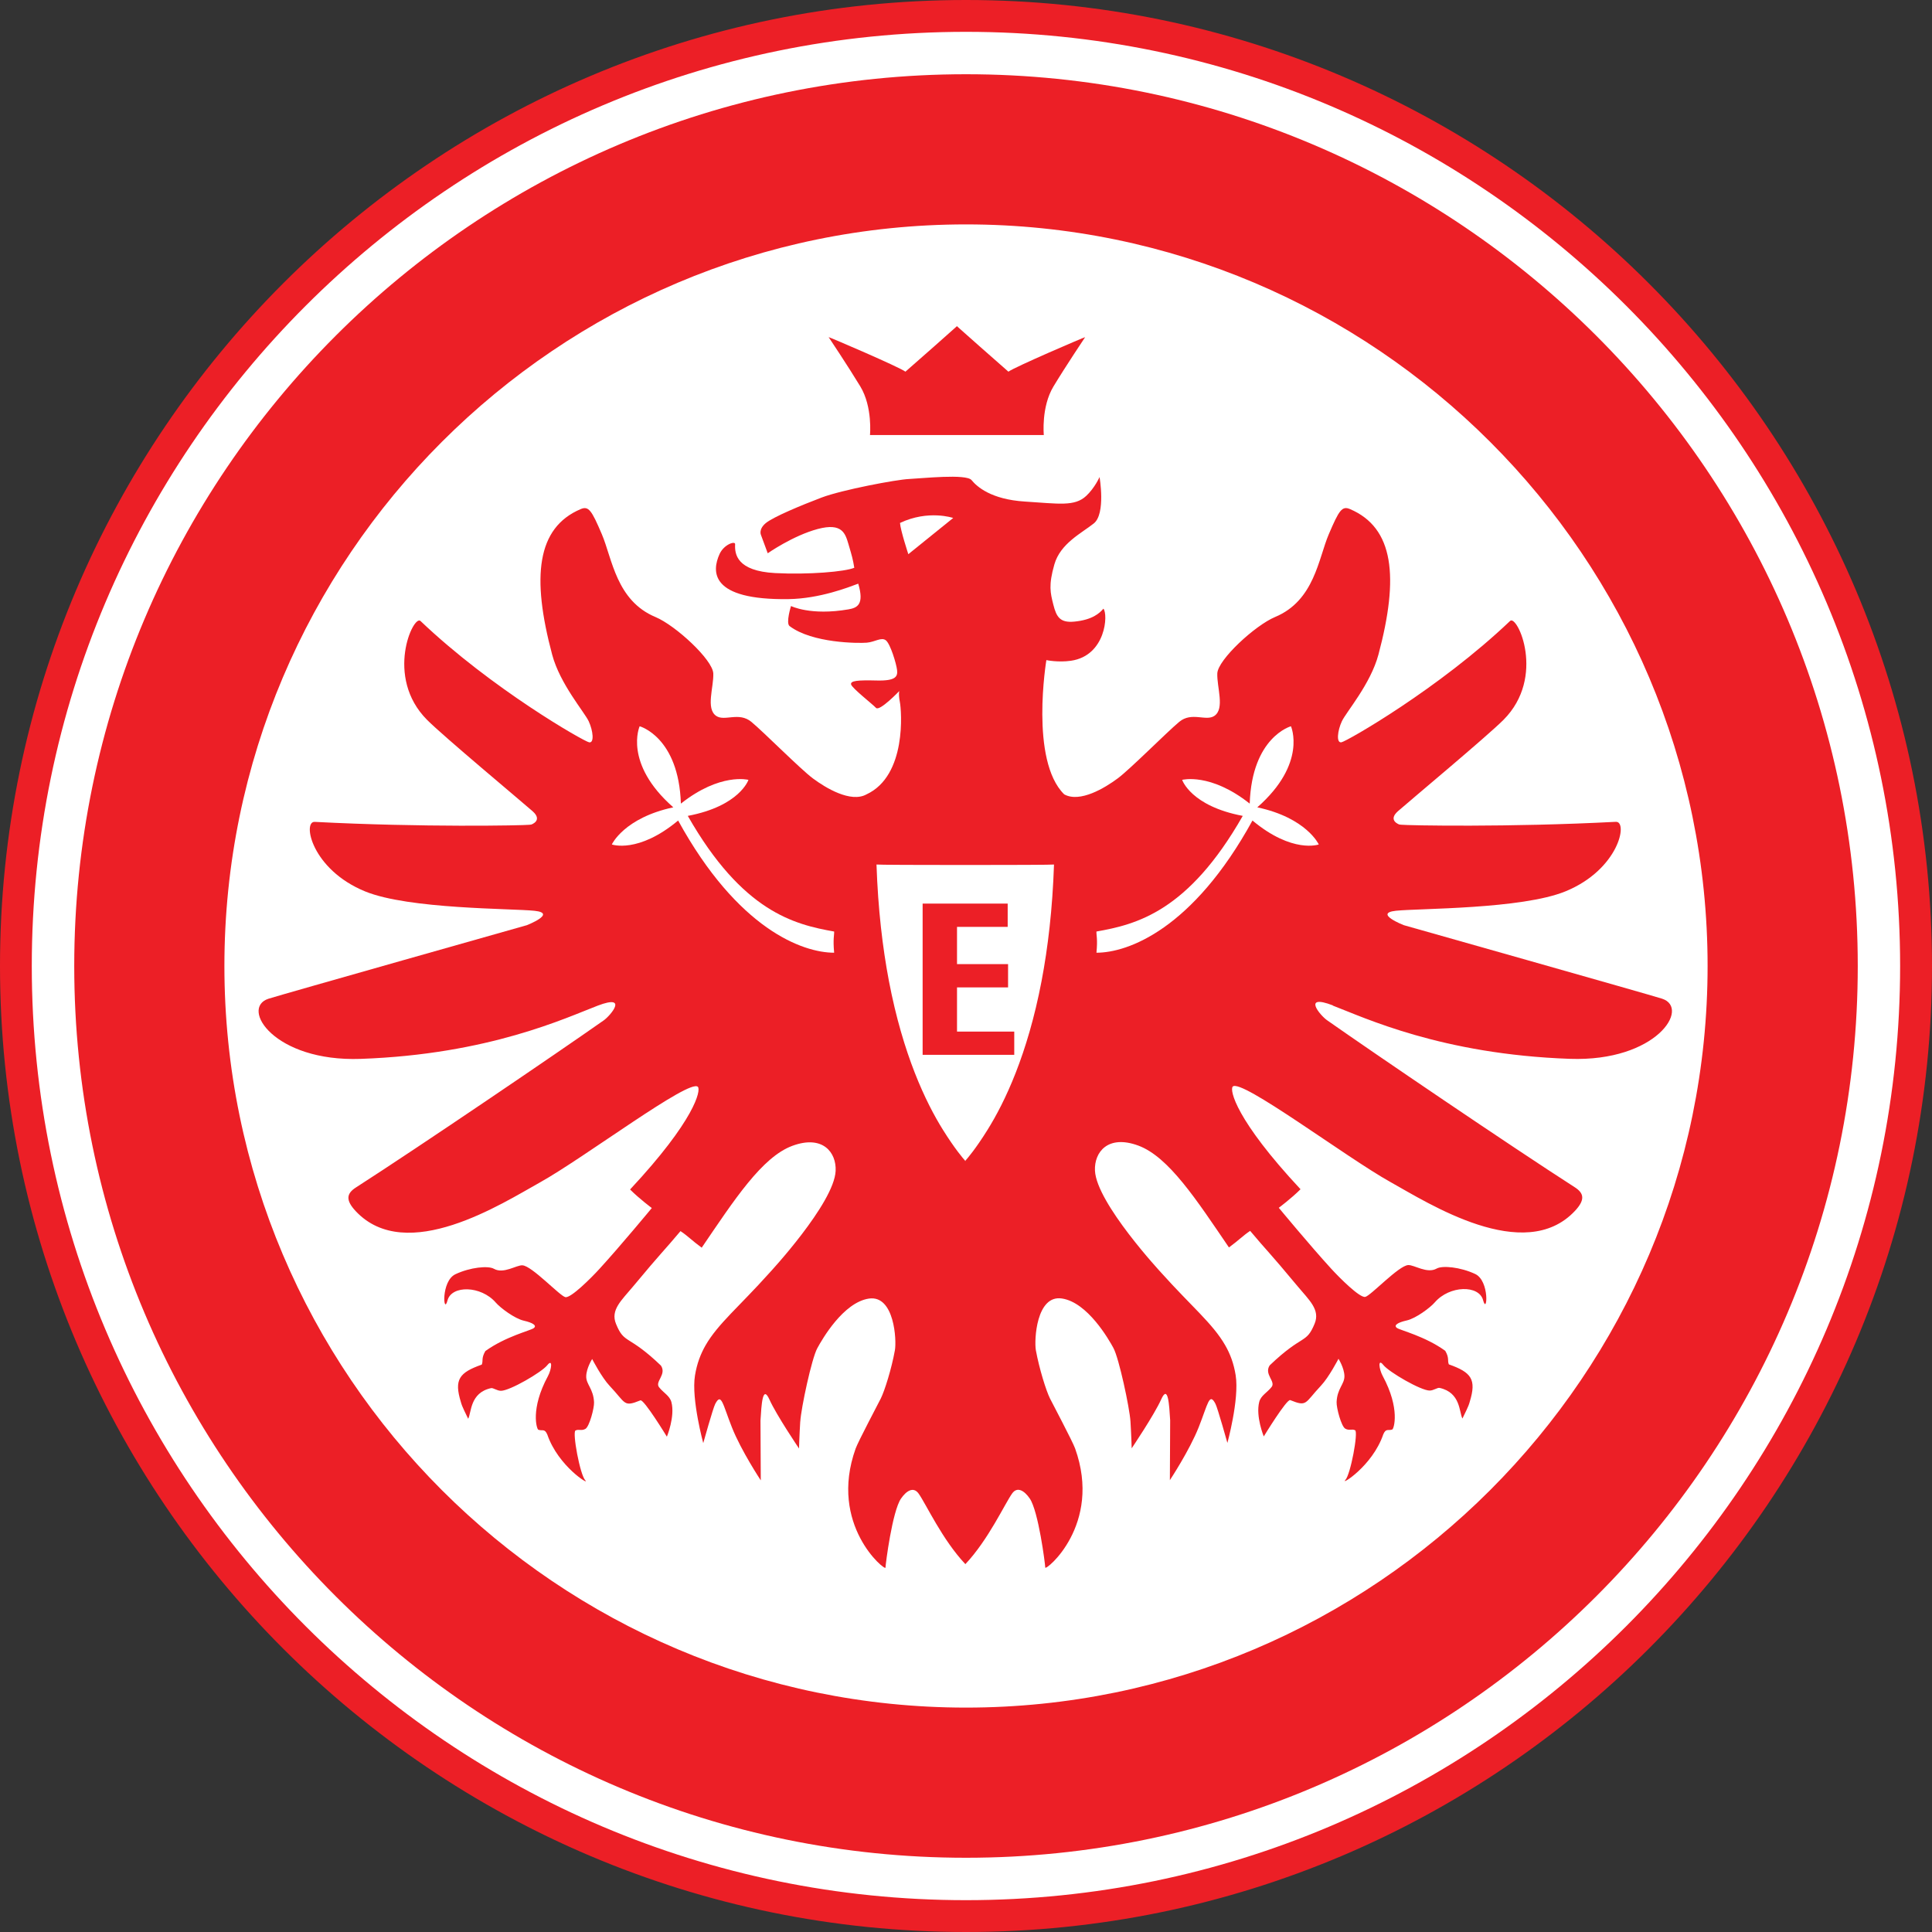 <?xml version="1.0" encoding="UTF-8"?> <svg xmlns="http://www.w3.org/2000/svg" xmlns:xlink="http://www.w3.org/1999/xlink" id="Layer_1" data-name="Layer 1" viewBox="0 0 400 400"><rect x="0" y="0" width="400" height="400" fill="#333333" stroke="none"/><defs><style> .cls-1 { fill: none; } .cls-2, .cls-3 { fill-rule: evenodd; } .cls-2, .cls-4 { fill: #fff; } .cls-3, .cls-5 { fill: #ec1f26; } .cls-6 { clip-path: url(#clippath); } </style><clipPath id="clippath"><rect class="cls-1" x="0" width="400" height="400"></rect></clipPath></defs><g class="cls-6"><path class="cls-4" d="M200,3.29C91.36,3.29,3.29,91.36,3.29,200s88.07,196.71,196.71,196.71,196.71-88.07,196.71-196.71S308.63,3.29,200,3.29h0Z"></path><path class="cls-5" d="M200,6.59C93.35,6.59,6.58,93.35,6.58,200s86.77,193.41,193.41,193.41,193.41-86.77,193.41-193.41S306.65,6.59,200,6.59h0ZM200,400C89.72,400,0,310.28,0,200S89.72,0,200,0s200,89.72,200,200-89.72,200-200,200h0Z"></path></g><path class="cls-5" d="M200,46.46c-84.66,0-153.54,68.88-153.54,153.54s68.88,153.54,153.54,153.54,153.54-68.88,153.54-153.54S284.66,46.46,200,46.46h0ZM200,384.63c-101.81,0-184.63-82.83-184.63-184.63S98.19,15.37,200,15.37s184.63,82.82,184.63,184.63-82.83,184.63-184.63,184.63h0Z"></path><path class="cls-3" d="M275.95,208.2c6.49,2.47,22.5,10.09,49.08,11.02,17.92.63,25-10.53,19.09-12.45-2.36-.77-53.5-15.23-53.5-15.23,0,0-6.33-2.48-1.59-2.98,4.74-.5,26.01-.31,35.07-4.01,11.08-4.53,13.03-14.54,10.44-14.4-22.26,1.16-43.14.75-44.46.6-.12-.01-.25-.03-.38-.05,0,0-2.45-.83-.26-2.76,2.43-2.14,18.47-15.52,21.86-18.92,8.83-8.89,2.82-21.87,1.35-20.46-14.74,14.04-33.78,24.9-34.91,25.12-1.13.22-.82-2.43.08-4.35.89-1.91,5.94-7.7,7.57-13.8,4.3-16.11,3.2-26.26-5.89-30.13-1.65-.7-2.26.22-4.39,5.21-2.14,5-2.97,13.74-11.11,17.13-4.15,1.73-11.85,8.84-11.97,11.68-.11,2.84,1.59,7.29-.6,8.79-1.75,1.2-4.7-.91-7.28,1.24-2.59,2.15-10.1,9.74-12.73,11.7-2.63,1.96-7.83,5.12-11.09,3.31-7.16-7.05-3.69-27.79-3.69-27.79,0,0,2.45.52,5.1.13,7.25-1.06,7.71-9.66,6.71-10.78-.78.92-2.27,2.32-6.04,2.68-2.92.27-3.68-.93-4.33-3.52-.61-2.43-1.03-3.99.22-8.34,1.25-4.34,5.64-6.46,8.16-8.47,2.51-2.01,1.19-9.6,1.19-9.6,0,0-.99,2.24-2.75,3.89-2.4,2.26-5.7,1.62-12.72,1.18-7-.44-9.93-3.09-11.03-4.44-1.1-1.35-10.3-.35-12.94-.23-2.65.12-13.9,2.25-18.1,3.84-4.2,1.59-10.01,4.01-11.56,5.29-1.54,1.28-1.01,2.43-1.01,2.43l1.41,3.82s5.19-3.64,10.33-5.02c5.14-1.38,5.74.97,6.4,3.18.73,2.47.91,3.11,1.19,4.84-1.92.82-9.51,1.46-16.37,1.1-7.96-.42-8.42-3.93-8.3-5.98.04-.74-2.32.04-3.23,2.05-1.6,3.55-2.06,9.55,14.27,9.32,6.49-.09,12.54-2.49,14.45-3.2,1.28,4.3-.18,5-2.01,5.32-7.86,1.36-11.91-.69-11.91-.69,0,0-1.11,3.53-.3,4.15,4.71,3.57,14.29,3.58,15.99,3.44,1.7-.14,3.05-1.24,3.98-.46.92.78,2.14,4.81,2.29,6.13.15,1.33-.25,2.26-4.21,2.16-3.96-.1-5.48.05-5.31.81.17.76,4.43,4.08,5.16,4.86.74.78,4.82-3.49,4.82-3.49,0,0-.21.59.12,2.29.33,1.71,1.48,15.22-6.92,19.11-3.26,1.8-8.46-1.35-11.09-3.31-2.62-1.96-10.14-9.55-12.73-11.7-2.59-2.15-5.54-.04-7.29-1.24-2.2-1.51-.49-5.96-.6-8.79-.12-2.84-7.81-9.94-11.97-11.68-8.13-3.39-8.97-12.13-11.1-17.13-2.13-5-2.75-5.92-4.4-5.21-9.09,3.87-10.19,14.02-5.89,30.13,1.63,6.09,6.68,11.88,7.57,13.8.89,1.91,1.2,4.56.08,4.35-1.13-.22-20.17-11.08-34.91-25.12-1.47-1.4-7.48,11.58,1.35,20.46,3.39,3.41,19.42,16.78,21.85,18.92,2.2,1.94-.26,2.76-.26,2.76-.13.02-.26.04-.38.05-1.33.15-22.2.56-44.46-.6-2.59-.13-.64,9.87,10.44,14.4,9.05,3.7,30.33,3.51,35.07,4.01,4.74.5-1.59,2.98-1.59,2.98,0,0-51.14,14.46-53.5,15.23-5.91,1.92,1.17,13.08,19.09,12.45,26.57-.93,42.59-8.55,49.08-11.02,6.48-2.47,2.62,2.08,1.24,3.05-9.62,6.76-37.93,26-51.31,34.6-1.92,1.23-2.19,2.6-.02,4.91,10.49,11.15,30.33-1.62,38.18-5.99,9.16-5.1,30.96-21.55,32.65-19.76.66.7-.6,6.85-14.04,21.25,1.92,1.92,4.5,3.84,4.5,3.84,0,0-6.44,7.79-10.84,12.6-1.78,1.95-5.92,6.07-7.05,5.85-1.13-.22-6.92-6.48-8.9-6.59-1.24-.07-3.91,1.85-5.9.72-1.2-.68-4.9-.32-7.96,1.12-3.06,1.43-2.49,8.62-1.65,5.43.84-3.19,6.94-3.09,10,.45.96,1.11,3.91,3.31,5.79,3.74,1.88.43,2.81,1.02,2.04,1.56-.7.5-5.81,1.72-9.99,4.73-.89,1.51-.41,2.06-.75,2.81-4.66,1.65-5.76,3.08-4.32,7.75.14.44.07.55,1.51,3.46.69-1.26.34-5.38,4.73-6.34.46-.1,1.23.55,2.06.55,1.82,0,8.41-3.82,9.59-5.3,1.17-1.48.9.85.13,2.27-3.68,6.8-2.31,10.97-1.99,11.09.85.31,1.3-.31,1.86.99,2.28,6.65,8.98,10.66,7.87,9.49-1.1-1.16-2.72-9.97-2.03-10.32.68-.34,1.23.14,2.06-.34.82-.48,1.83-4.3,1.78-5.49-.12-2.84-1.67-3.72-1.62-5.41.04-1.7,1.23-3.56,1.23-3.56,0,0,1.97,3.82,3.63,5.57,3.41,3.6,2.8,4.43,6.36,2.99.72-.29,5.48,7.52,5.48,7.52,0,0,1.72-4.16.94-7.15-.35-1.33-1.65-1.93-2.56-3.09-.91-1.16,1.62-2.63.39-4.48-6.89-6.59-7.54-4.33-9.3-8.63-1.19-2.89,1.13-4.86,3.54-7.76,6.04-7.27,6.24-7.2,9.81-11.45,1.49.98,2.33,1.92,4.39,3.43,6.72-9.87,12.48-18.77,18.77-21.09,6.29-2.32,9.13,1.36,8.96,5.18-.3,6.73-13.79,21.22-13.79,21.22-6.13,6.84-10.59,10.46-13.15,14.92h.02s-.02,0-.02,0c-1.05,1.84-1.79,3.82-2.18,6.22-.41,2.49.05,6.08.59,9h0s0,0,0,0c.52,2.82,1.12,5.01,1.12,5.01,0,0,2.02-7.23,2.47-8.09,1.28-2.47,1.55,0,3.47,4.84,1.92,4.85,5.97,10.96,5.97,10.96l-.06-12.39c.2-3.21.42-7.53,1.86-4.33,1.44,3.21,6.12,10.13,6.12,10.13,0,0,.06-2.53.25-5.58h-.03.04c.17-2.81,2.36-13.07,3.52-15.18h-.06.06c.99-1.83,5.36-9.47,10.67-10.28,5.31-.8,5.77,8.66,5.4,10.69h0c-.7,3.88-2.13,8.4-2.92,9.99-.5,1.01-4.67,8.87-5.21,10.37-5.67,15.82,6.16,25.41,6.18,24.66.02-.76,1.41-11.68,3.21-14.3,1.07-1.56,2.55-2.58,3.65-1.04,1.54,2.17,4.9,9.55,9.68,14.61h0s0,.01,0,0c0,0,0,0,0,0h0c4.78-5.08,8.13-12.45,9.68-14.63,1.09-1.54,2.58-.52,3.65,1.04,1.8,2.63,3.19,13.54,3.21,14.3.02.75,11.85-8.84,6.18-24.66-.54-1.5-4.71-9.36-5.21-10.37-.79-1.59-2.21-6.11-2.92-9.99h0c-.36-2.04.09-11.5,5.4-10.69,5.31.8,9.69,8.45,10.67,10.26h.06s-.06.01-.06.01c1.15,2.11,3.34,12.37,3.52,15.17h.04s-.04,0-.04,0c.19,3.05.25,5.58.25,5.58,0,0,4.67-6.92,6.11-10.13,1.44-3.21,1.66,1.11,1.86,4.33l-.06,12.39s4.05-6.12,5.97-10.96c1.92-4.84,2.19-7.31,3.47-4.84.45.87,2.47,8.09,2.47,8.09,0,0,.6-2.19,1.12-5.01h0c.55-2.92.99-6.52.59-9.01-.39-2.41-1.12-4.39-2.18-6.22h-.02.02c-2.56-4.46-7.03-8.08-13.16-14.92,0,0-13.49-14.49-13.79-21.22-.17-3.82,2.67-7.5,8.97-5.18,6.29,2.32,12.05,11.22,18.77,21.09,2.06-1.51,2.9-2.44,4.39-3.43,3.56,4.25,3.77,4.18,9.81,11.45,2.41,2.9,4.73,4.87,3.54,7.76-1.77,4.3-2.41,2.04-9.3,8.63-1.23,1.85,1.3,3.32.39,4.48-.91,1.16-2.22,1.76-2.56,3.09-.77,2.99.94,7.15.94,7.15,0,0,4.76-7.81,5.48-7.52,3.56,1.44,2.95.62,6.36-2.99,1.66-1.76,3.63-5.57,3.63-5.57,0,0,1.18,1.86,1.23,3.56.04,1.7-1.51,2.58-1.62,5.41-.05,1.18.96,5,1.78,5.49.82.48,1.37,0,2.05.34.69.34-.93,9.15-2.03,10.32-1.1,1.17,5.6-2.84,7.87-9.49.56-1.3,1.02-.68,1.86-.99.32-.12,1.69-4.29-1.99-11.09-.77-1.42-1.04-3.75.13-2.27,1.18,1.48,7.77,5.3,9.59,5.3.82,0,1.6-.65,2.06-.55,4.39.96,4.04,5.07,4.73,6.34,1.44-2.91,1.37-3.01,1.51-3.46,1.44-4.66.34-6.1-4.32-7.75-.34-.76.14-1.3-.75-2.81-4.18-3.02-9.29-4.24-9.99-4.73-.77-.55.16-1.14,2.04-1.56,1.88-.43,4.83-2.63,5.79-3.74,3.06-3.54,9.16-3.64,10-.45.84,3.19,1.41-4.01-1.65-5.43-3.06-1.43-6.77-1.79-7.96-1.12-1.99,1.13-4.66-.79-5.9-.72-1.98.11-7.77,6.37-8.9,6.59-1.13.22-5.27-3.9-7.05-5.85-4.4-4.81-10.84-12.6-10.84-12.6,0,0,2.58-1.92,4.5-3.84-13.44-14.4-14.7-20.55-14.04-21.25,1.69-1.79,23.5,14.66,32.66,19.76,7.85,4.37,27.7,17.14,38.18,5.99,2.17-2.31,1.9-3.68-.02-4.91-13.38-8.6-41.69-27.84-51.31-34.6-1.38-.97-5.24-5.53,1.24-3.05h0Z"></path><path class="cls-5" d="M224.68,69.8c-.19,0-14.6,6.18-15.9,7.15-2.5-2.16-9.79-8.64-10.62-9.38v-.07s-.02.01-.04.04c-.03-.02-.04-.04-.04-.04v.07c-.82.74-8.12,7.22-10.62,9.38-1.3-.98-15.71-7.15-15.9-7.15,0,0,4.05,6.06,6.56,10.21,2.57,4.25,2,10.06,2,10.06h35.99s-.57-5.81,2-10.06c2.51-4.16,6.56-10.21,6.56-10.21h0Z"></path><path class="cls-4" d="M186.34,108.27c5.88-2.79,11.01-1.03,11.01-1.03l-9.29,7.5s-1.66-5.05-1.72-6.47h0Z"></path><path class="cls-2" d="M227.02,192.86c8.24-1.46,18.96-4.09,30.28-23.94-10.74-2.03-12.54-7.44-12.54-7.44v-.02s5.83-1.54,13.98,4.92c.45-13.8,8.52-16.01,8.52-16.01h.02s3.42,7.65-6.97,16.78c10.2,2.18,12.72,7.67,12.72,7.67v.02s-5.43,1.95-13.72-4.96c-12.35,22.5-25.77,27.37-32.3,27.37.28-2.92-.05-3.66,0-4.39h0Z"></path><path class="cls-2" d="M181.47,179c.31,9.21,1.26,17.2,2.57,24.1h0c2.91,15.25,7.62,25.11,11.2,30.84,2.48,3.97,4.2,5.95,4.57,6.36v.08s.02-.02.04-.04c.02.03.04.04.04.04,0,0,0-.03,0-.09.38-.43,2.1-2.41,4.56-6.36,3.58-5.73,8.29-15.59,11.2-30.84h0c1.31-6.9,2.26-14.89,2.57-24.1-.12.13-36.63.13-36.76,0h0Z"></path><path class="cls-2" d="M172.68,192.86c-8.24-1.46-18.96-4.09-30.28-23.94,10.74-2.03,12.55-7.44,12.55-7.44v-.02s-5.83-1.54-13.98,4.92c-.45-13.8-8.52-16.01-8.52-16.01h-.02s-3.42,7.65,6.97,16.78c-10.2,2.18-12.72,7.67-12.72,7.67v.02s5.43,1.95,13.72-4.96c12.35,22.5,25.78,27.37,32.3,27.37-.27-2.92.04-3.66,0-4.39h0Z"></path><polygon class="cls-5" points="209.99 218.39 209.99 213.58 198.14 213.58 198.14 204.43 208.71 204.43 208.71 199.61 198.14 199.61 198.14 191.9 208.63 191.9 208.63 187.08 191.02 187.08 191.02 218.39 209.99 218.39 209.99 218.39 209.99 218.39 209.99 218.39"></polygon></svg> 